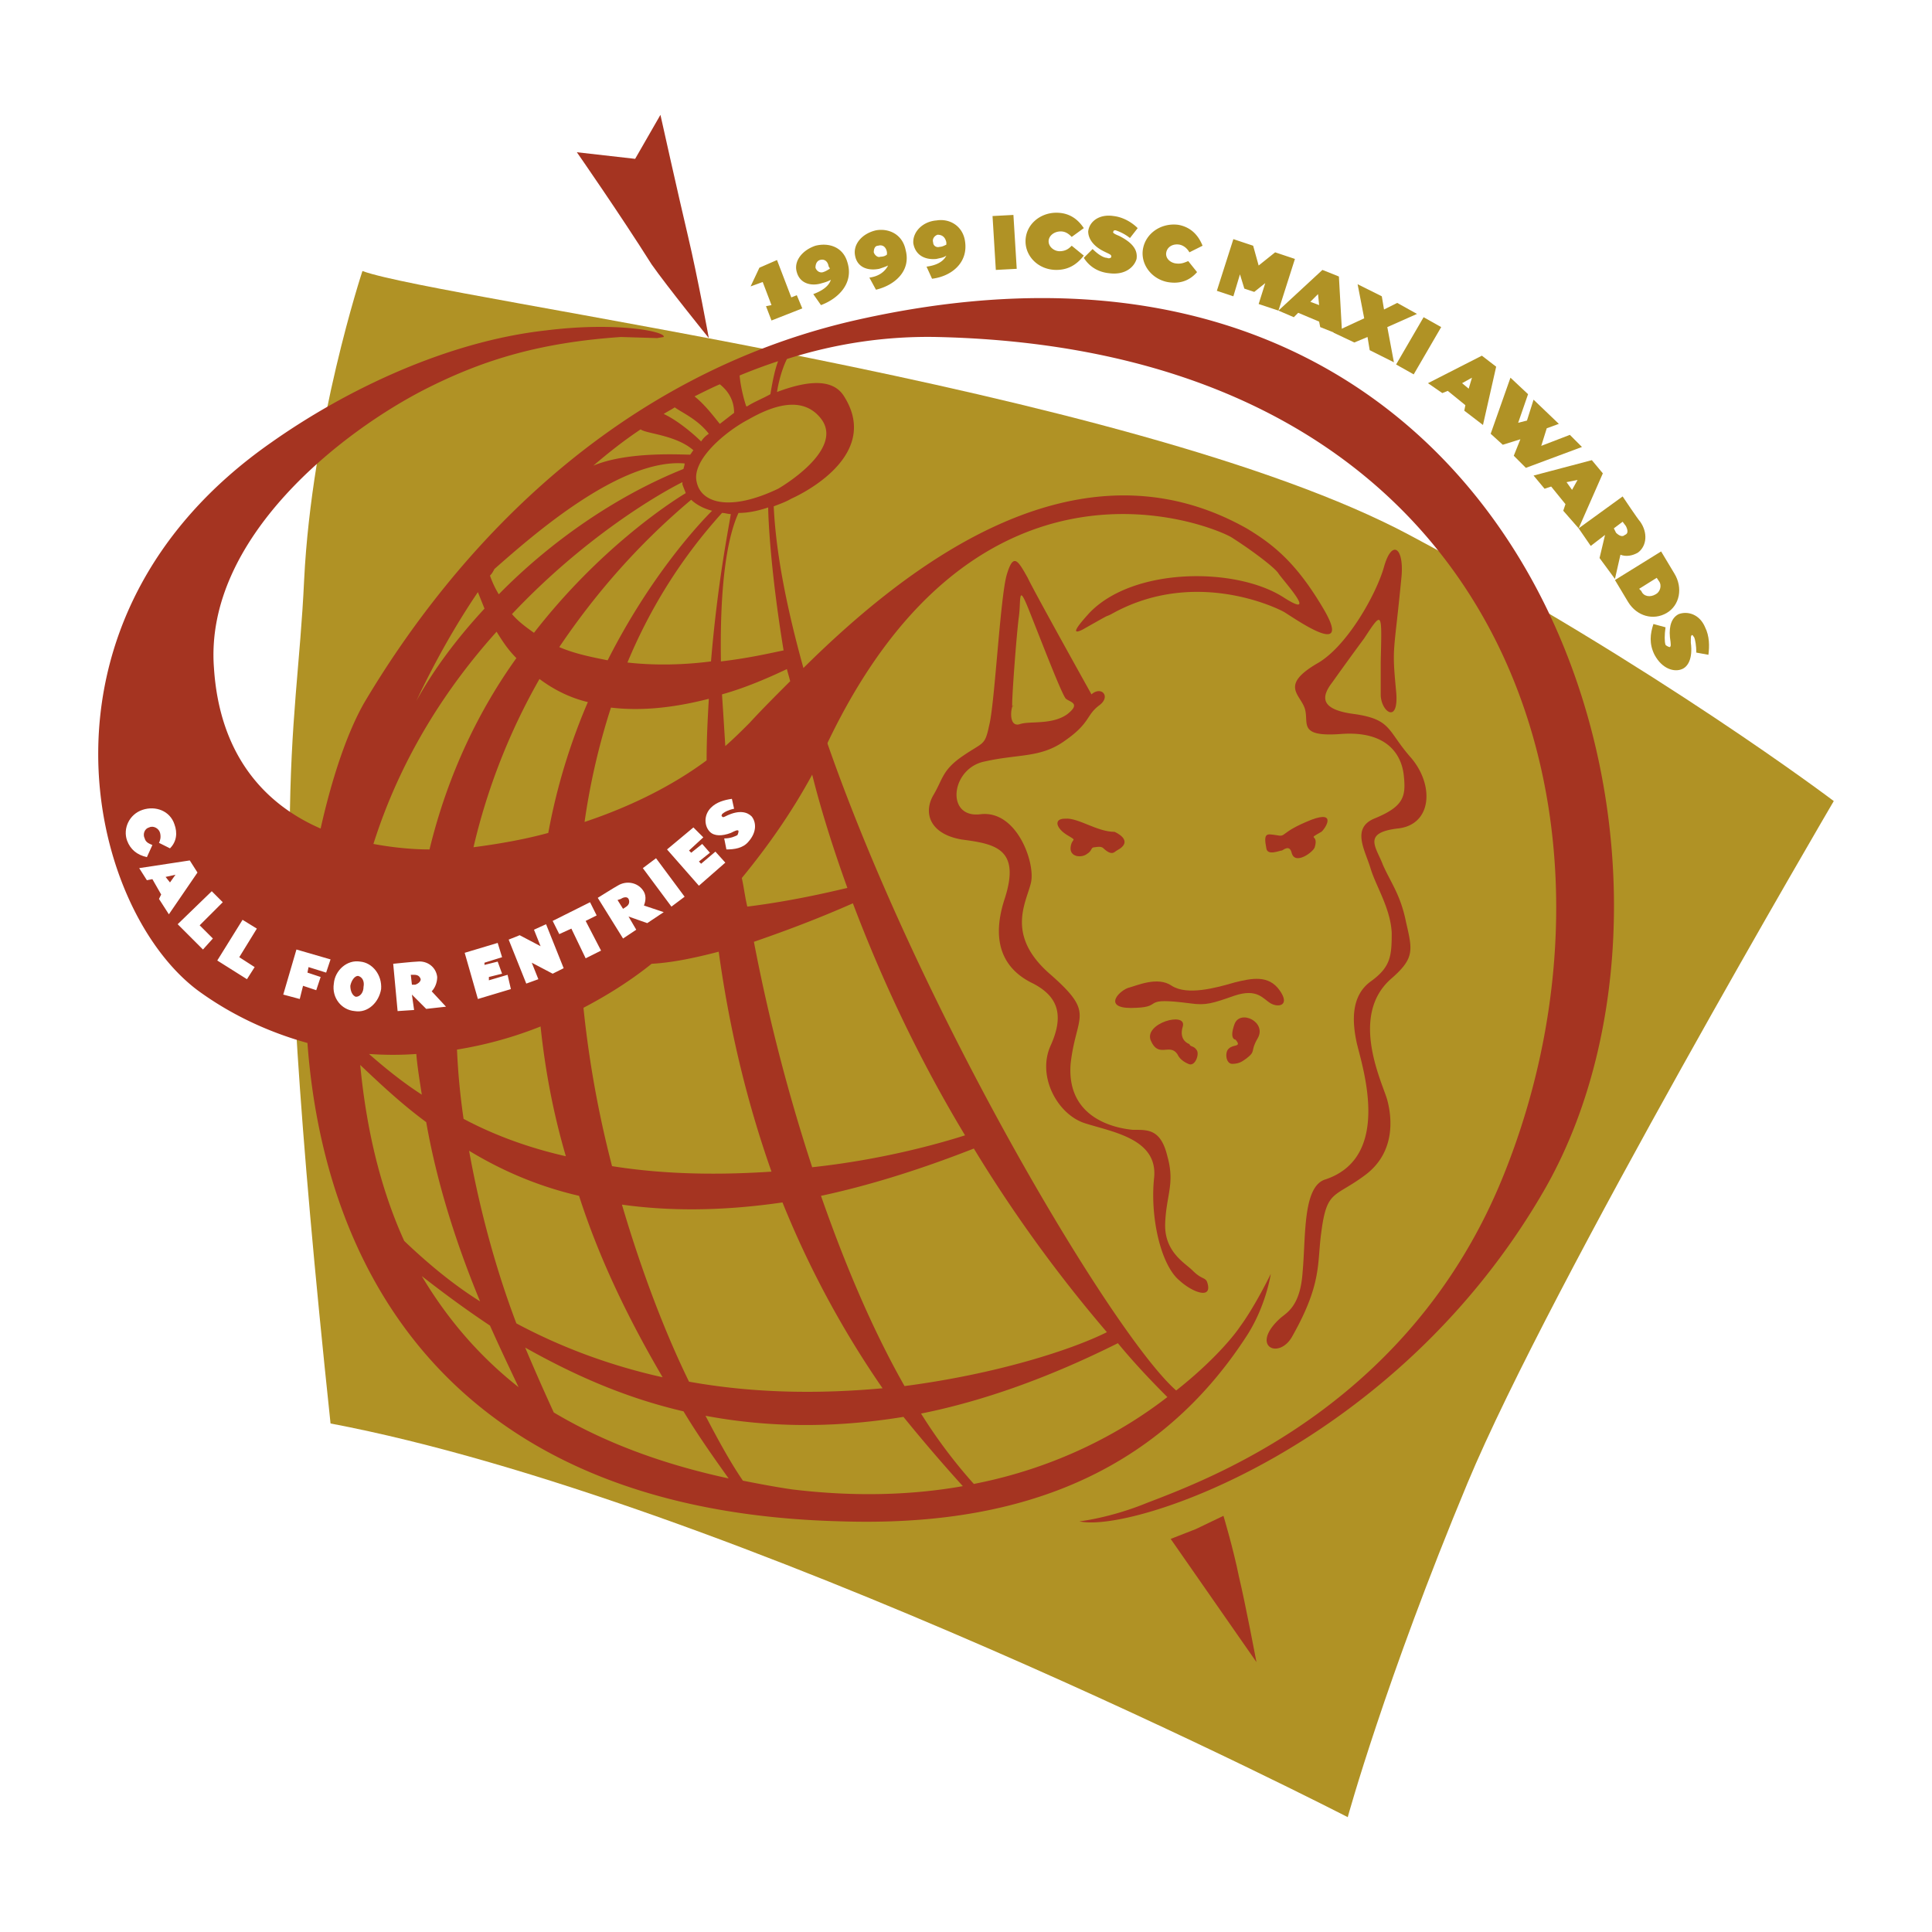 <svg xmlns="http://www.w3.org/2000/svg" width="2500" height="2500" viewBox="0 0 192.756 192.756"><g fill-rule="evenodd" clip-rule="evenodd"><path fill="#fff" d="M0 0h192.756v192.756H0V0z"/><path d="M36.16 27.04c7.789 2.853 76.909 11.629 104.448 26.331 24.684 13.166 42.348 26.551 42.348 26.551s-28.307 48.274-36.533 68.022c-8.229 19.748-11.959 33.354-11.959 33.354S72.914 149.59 32.978 142.02c-6.583-62.098-3.402-67.584-2.635-84.15.77-15.58 5.817-30.83 5.817-30.83z" fill="#b09225"/><path d="M84.762 32.086C58.87 38.23 43.62 57.869 36.378 70.047c-1.646 2.853-3.182 7.241-4.389 12.617-5.815-2.523-10.094-7.57-10.642-16.017-.986-12.947 12.838-23.699 21.395-27.978 5.706-2.853 11.301-4.499 19.2-5.047l3.62.109.658-.109c.22-.548-4.717-1.536-11.739-.658-9.874 1.097-19.968 5.924-27.429 11.191C1.929 61.708 8.621 90.454 19.703 98.793c3.291 2.414 7.021 4.168 10.971 5.266 1.646 22.381 14.043 46.738 53.211 47.725 13.825.439 30.17-2.412 40.594-18.65 1.865-2.963 2.305-6.035 2.305-6.035s-1.537 3.182-3.072 5.268c-.658.986-2.742 3.51-6.363 6.363-6.145-5.377-25.235-37.193-34.78-64.512v-.11c14.922-31.269 38.18-21.723 40.264-20.517 2.086 1.317 4.389 3.072 4.719 3.621.328.549 4.168 4.718.549 2.414-4.719-3.072-15.031-3.072-19.42 1.536-1.098 1.207-1.975 2.304-.658 1.646 3.291-1.865 1.975-1.098 2.854-1.536 8.008-4.499 16.018-.878 17.225-.22 1.096.658 6.801 4.718 4.059-.109-2.742-4.718-5.047-6.583-7.789-8.229-16.787-9.436-33.573 3.401-44.214 13.934-1.646-5.925-2.744-11.411-2.963-16.128.549-.219 1.207-.439 1.756-.769 0 0 9.215-3.949 5.266-10.203-1.207-1.975-4.059-1.426-6.692-.439.109-.768.439-2.194.988-3.291 4.827-1.536 9.874-2.304 15.03-2.194 57.381 1.316 70.766 48.494 56.393 83.821-9.105 22.381-28.525 29.842-35.438 32.475-3.73 1.537-6.801 1.865-6.801 1.865 5.156 1.207 31.486-7.35 46.297-32.914 19.527-33.683-.99-102.693-69.232-86.785zm-11.52 9.106c-.44.329-.988.769-1.426 1.098-.548-.658-1.426-1.866-2.523-2.743.878-.439 1.755-.878 2.523-1.207.549.439 1.426 1.316 1.426 2.852zm5.595 26.771c-1.536 1.536-2.852 2.852-4.059 4.168-.769.768-1.536 1.536-2.414 2.304-.11-1.755-.22-3.511-.33-5.157 1.975-.548 4.169-1.426 6.474-2.523.111.44.22.768.329 1.208zm-8.338 7.899c-3.4 2.523-7.569 4.607-12.177 6.144a68.665 68.665 0 0 1 2.633-11.41c2.742.329 5.924.11 9.765-.877-.111 1.974-.221 3.948-.221 6.143zm-18.98 56.173c-1.755-4.607-3.511-10.533-4.718-17.225 3.072 1.865 6.692 3.51 10.971 4.498 1.865 5.814 4.608 11.74 8.338 18.102-4.936-1.096-9.873-2.851-14.591-5.375zm16.677 8.777c1.316 2.195 2.852 4.389 4.498 6.691-5.595-1.207-11.739-3.182-17.444-6.582a223.252 223.252 0 0 1-2.853-6.473c4.498 2.525 9.654 4.937 15.799 6.364zm-32.256-34.56c1.975 1.865 4.059 3.84 6.583 5.705.987 5.596 2.742 11.52 5.376 17.883-2.634-1.645-5.157-3.73-7.571-6.033-2.194-4.828-3.73-10.643-4.388-17.555zm11.739-47.176l.659 1.646c-2.743 2.963-5.047 6.035-6.802 9.216 1.755-3.73 3.839-7.461 6.143-10.862zm1.646-2.305c3.621-3.182 12.508-11.081 18.98-10.532 0 .219-.109.438-.109.548-6.583 2.633-13.166 7.131-18.432 12.507a9.7 9.7 0 0 1-.878-1.865c.219-.219.329-.438.439-.658zm14.592-13.933c.549.439 3.511.549 5.266 2.084-.109.109-.219.33-.329.439-.988 0-6.253-.33-9.654 1.097 1.535-1.316 3.071-2.523 4.717-3.62zm-22.382 62.318c.109 1.316.329 2.633.549 4.059-1.865-1.207-3.511-2.523-5.267-4.059 1.646.11 3.182.11 4.718 0zm4.06-.439a39.383 39.383 0 0 0 8.338-2.305c.438 4.17 1.207 8.449 2.523 12.947-3.401-.77-6.913-1.975-10.204-3.73a67.043 67.043 0 0 1-.657-6.912zm1.646-20.188a62.643 62.643 0 0 1 6.583-16.787c1.316.988 2.962 1.866 4.827 2.304a60.846 60.846 0 0 0-3.95 13.056c-2.414.659-4.937 1.098-7.46 1.427zm-4.389.22c-1.865 0-3.84-.22-5.595-.549C40 75.533 44.608 68.512 49.545 63.026c.548.877 1.097 1.755 1.975 2.633-3.621 5.047-6.803 11.41-8.668 19.09zM51.08 61.27c7.241-7.68 14.591-11.959 17.005-13.166v.22c.11.329.22.549.33.878-1.646.987-8.667 5.595-15.14 13.934-.769-.55-1.537-1.097-2.195-1.866zm10.971 58.916c4.718.658 9.984.658 16.018-.219a95.369 95.369 0 0 0 9.984 18.541c-6.034.549-12.617.549-19.31-.658-2.412-4.938-4.717-10.971-6.692-17.664zm19.859-.877c4.607-.988 9.655-2.523 15.25-4.719a139.959 139.959 0 0 0 13.275 18.322c-3.512 1.756-10.971 4.17-20.188 5.377-3.181-5.596-5.923-12.068-8.337-18.98zm-.878-2.854a183.244 183.244 0 0 1-5.815-22.491c2.853-.987 6.145-2.194 9.875-3.84 2.743 7.241 6.363 15.141 11.191 23.149-2.414.77-8.12 2.415-15.251 3.182zm-4.06.44c-4.937.328-10.422.328-15.908-.549a105.637 105.637 0 0 1-2.852-15.799c2.304-1.207 4.608-2.633 6.801-4.389 1.976-.109 4.169-.548 6.693-1.207.987 7.133 2.633 14.483 5.266 21.944zM62.6 66.098c2.194-5.267 5.266-10.313 9.435-14.921.33 0 .549.11.878.11-.22 1.426-1.317 6.802-1.976 14.702-2.522.328-5.484.438-8.337.109zm-1.975-.22c-1.646-.329-3.292-.658-4.827-1.317 3.401-5.046 7.68-10.094 13.165-14.702.438.439 1.207.878 2.084 1.098-1.316 1.316-6.143 6.473-10.422 14.921zm9.326-21.833c-.659-.659-2.304-2.085-3.731-2.744.33-.219.769-.439 1.097-.658.768.548 2.304 1.206 3.402 2.633-.329.221-.549.44-.768.769zm-27.867 83.273c1.974 1.535 4.169 3.182 6.802 4.936.878 1.975 1.865 4.061 2.853 6.145-3.621-2.854-6.912-6.473-9.655-11.081zm36.973 21.284c-1.536-.219-3.292-.549-4.938-.877-1.206-1.756-2.414-3.949-3.73-6.473 5.815 1.096 12.397 1.316 19.748.109a165.41 165.41 0 0 0 5.925 6.912c-4.937.877-10.642 1.098-17.005.329zm18.103-.549a50.805 50.805 0 0 1-5.267-7.021c6.035-1.207 12.617-3.51 19.638-7.021 1.537 1.865 3.182 3.621 4.938 5.375-4.389 3.401-10.862 7.022-19.309 8.667zM84.543 88.588c-1.865.439-5.595 1.317-9.984 1.865-.219-.877-.329-1.865-.549-2.853 2.524-3.072 4.938-6.473 7.022-10.313.878 3.512 2.085 7.352 3.511 11.301zm-6.364-23.697c-1.097.219-3.401.768-6.253 1.098-.11-6.693.439-11.959 1.755-14.812.987 0 1.975-.219 2.962-.549.001.987.22 6.253 1.536 14.263zM81.8 41.632c2.743 3.181-4.169 7.131-4.169 7.131-4.828 2.303-7.679 1.426-8.119-.659-.548-2.193 2.853-5.046 5.157-6.254 2.303-1.316 5.266-2.413 7.131-.218zm-4.937-2.304c-.768.438-1.646.768-2.304 1.207h-.11c-.219-.658-.548-1.865-.658-3.072a54.743 54.743 0 0 1 3.839-1.427c-.328.878-.548 1.974-.767 3.292z" fill="#a53421"/><path d="M128.977 133.242c2.963-5.266 2.414-7.242 2.852-10.314.549-4.277 1.316-3.4 4.391-5.705 3.07-2.303 2.633-5.812 2.193-7.459s-3.84-8.338.33-12.068c2.412-2.085 2.193-2.853 1.535-5.706-.549-2.743-1.535-3.949-2.305-5.705-.658-1.755-2.084-3.182 1.428-3.621 3.51-.329 3.73-4.388 1.316-7.131-2.305-2.633-1.865-3.73-5.486-4.279-3.621-.439-3.402-1.755-2.305-3.182a307.416 307.416 0 0 1 3.182-4.388c1.865-2.853 1.756-2.634 1.646 2.414v3.181c0 1.756 1.865 3.072 1.535-.329-.438-4.607-.219-3.511.549-11.52.221-2.853-.986-3.621-1.754-.878-.77 2.743-3.732 8.009-6.693 9.655-3.73 2.194-1.646 3.071-1.207 4.498.439 1.426-.768 2.852 3.621 2.523 4.498-.33 6.033 1.975 6.254 4.168.219 2.084 0 3.072-2.963 4.279-2.305.987-.877 3.182-.33 5.046.549 1.756 1.977 3.95 2.086 6.364 0 2.304-.109 3.401-2.086 4.827-1.975 1.426-1.865 3.949-1.426 6.035.439 2.084 3.73 11.41-3.072 13.713-2.303.658-1.975 5.596-2.303 9.217-.221 3.4-1.537 4.059-2.195 4.607-3.182 2.856-.11 4.282 1.207 1.758zM117.676 127.756c1.316 1.207 3.402 1.975 2.744.109-.221-.438-.549-.219-1.428-1.098-.768-.768-2.852-1.863-2.742-4.717.109-2.852.988-3.949.219-6.691-.658-2.744-1.975-2.633-3.4-2.633-1.316-.111-6.693-.879-6.254-6.584.549-4.936 2.523-4.936-1.975-8.887-4.607-3.95-2.414-7.241-1.975-9.215.438-1.976-1.426-7.242-5.047-6.803-3.511.439-2.963-4.608.439-5.267 3.4-.768 5.594-.329 8.008-2.084 2.523-1.756 2.086-2.523 3.402-3.511 1.207-.878.219-1.975-.77-1.098 0 0-5.814-10.422-6.363-11.629-.986-1.756-1.426-2.524-2.084-.329-.658 2.194-1.207 12.946-1.756 15.03-.438 2.084-.549 1.646-2.633 3.072-2.084 1.427-1.975 2.304-2.962 3.95-.987 1.755-.329 3.84 2.853 4.388 3.292.439 5.924.878 4.28 5.925-1.646 5.047.549 7.352 2.852 8.447 2.305 1.207 3.182 2.963 1.756 6.145-1.426 3.072.658 6.912 3.4 7.789 2.744.879 7.242 1.537 6.912 5.377-.439 3.951.659 8.779 2.524 10.314zM101 70.486c-.109-.219.439-7.46.658-8.996.219-1.646-.109-3.401.986-.659 1.098 2.743 3.072 7.9 3.621 8.777.221.438 1.756.438.221 1.646-1.537 1.097-3.73.658-4.719.988-.986.328-.986-1.098-.767-1.756z" fill="#a53421"/><path d="M101.109 70.376l-.109.109c.109.001.109-.109.109-.109zM131.828 82.993c.33-.219 1.646-2.194-.986-1.207-3.291 1.316-2.414 1.755-3.512 1.536-.877-.11-1.316-.329-.986 1.317.109.768 1.316.219 1.535.219.111 0 .768-.659.988.219.328 1.316 2.195-.109 2.305-.548.437-1.426-.879-.658.656-1.536zM108.461 85.188c.549-.329.328-.658.768-.658.658-.11.768 0 .986.22.77.658.988.219 1.207.109 1.865-.987-.219-1.865-.219-1.865-1.756 0-3.621-1.426-4.938-1.316-1.207 0-.877.987.221 1.646 1.096.658.438.219.328 1.207-.109.986 1.098 1.095 1.647.657zM127.66 98.793c-1.098-1.537-2.742-1.207-4.498-.77-1.865.549-4.717 1.316-6.254.33-1.426-.988-3.512 0-4.389.219-1.098.439-2.523 2.195.877 1.975 2.744-.109.33-1.096 5.377-.438 1.537.219 2.195 0 4.389-.77 2.303-.768 2.852.33 3.621.77.768.438 1.975.219.877-1.316zM114.824 103.838c.768 1.756 1.865.221 2.633 1.318.109.219.33.658 1.098.986.658.33 1.096-.877.877-1.316-.328-.549-.658-.328-.768-.658 0 0-1.098-.33-.658-1.756.439-1.535-3.951-.328-3.182 1.426zM122.613 104.607c-.439.328-.328 1.535.328 1.535.77 0 1.098-.328 1.428-.549.986-.768.328-.658 1.096-1.975.988-1.645-1.754-2.963-2.303-1.426-.549 1.535.109 1.535.109 1.535.659.771-.218.441-.658.88zM70.719 33.731s-1.098-6.034-2.085-10.203c-.987-4.169-2.742-12.069-2.742-12.069l-2.523 4.389-5.815-.659s4.279 6.145 7.46 11.191c1.536 2.195 5.705 7.351 5.705 7.351zM122.064 151.234l-2.742 1.316-2.523.988 8.557 12.289s-1.096-5.816-1.754-8.559c-.549-2.741-1.538-6.034-1.538-6.034z" fill="#a53421"/><path fill="#b09225" d="M74.888 28.575l.877-1.865 1.756-.768 1.427 3.73.549-.219.547 1.317-3.072 1.206-.548-1.426.548-.11-.877-2.303-1.207.438zM82.678 26.601s.109.11.109.219c-.219.11-.329.22-.658.329-.33.11-.658-.109-.768-.438 0-.329.11-.659.438-.768.33-.11.769-.001.879.658zm1.865-.439c-.439-1.536-1.865-1.975-3.182-1.646-1.317.439-2.194 1.536-1.865 2.633.329 1.207 1.535 1.426 2.523 1.098.438-.11.658-.22.877-.329-.219.658-.877 1.097-1.755 1.426l.768 1.097c1.756-.659 3.292-2.194 2.634-4.279zM88.493 25.174v.219c-.11.11-.33.22-.659.22-.22.11-.548-.11-.658-.439 0-.329.11-.658.438-.658.33-.109.768 0 .879.658zm1.865-.219c-.33-1.646-1.755-2.194-2.963-1.975-1.426.329-2.304 1.427-2.084 2.523.22 1.207 1.316 1.536 2.414 1.316.33-.109.658-.219.878-.329-.33.658-.988 1.097-1.866 1.207l.658 1.207c1.865-.439 3.511-1.864 2.963-3.949zM94.417 24.187v.22c-.219.109-.438.219-.658.219-.328.11-.658-.109-.658-.438-.109-.329.109-.658.439-.768.438-.001.767.218.877.767zm1.865-.109c-.22-1.536-1.537-2.304-2.852-2.084-1.427.109-2.414 1.207-2.305 2.304.219 1.207 1.207 1.646 2.305 1.536.438-.109.658-.109.986-.329-.329.658-1.097.987-1.975 1.097l.549 1.207c1.865-.221 3.621-1.537 3.292-3.731zM99.354 26.93l-.329-5.376 2.084-.11.33 5.376-2.085.11zM105.717 25.064c.658 0 .988-.329 1.207-.548l1.207.987c-.768.987-1.645 1.426-2.742 1.426-1.756 0-3.072-1.316-3.072-2.852 0-1.646 1.426-2.853 3.072-2.853 1.207 0 2.084.549 2.742 1.536l-1.207.877c-.219-.219-.549-.548-1.096-.548-.66 0-1.207.439-1.207.988 0 .548.547.987 1.096.987zM110.654 27.259c-1.098-.11-1.975-.659-2.523-1.536l.879-.878c.547.548 1.096.878 1.426.878.219.109.439 0 .439-.11 0-.22-.111-.22-.77-.549-1.096-.548-1.535-1.316-1.535-1.975.109-.988 1.098-1.755 2.523-1.536.986.11 1.863.658 2.414 1.207l-.77.988a4.65 4.65 0 0 0-1.426-.769c-.109 0-.219 0-.219.11-.109.11 0 .219.547.439 1.537.768 1.867 1.536 1.756 2.304-.217.769-1.094 1.646-2.741 1.427zM117.238 26.272c.658.109.986-.11 1.316-.22l.877 1.097c-.768.878-1.756 1.207-2.963.988-1.645-.33-2.742-1.865-2.414-3.401.33-1.536 1.865-2.523 3.512-2.304 1.207.22 1.975.988 2.414 2.085l-1.316.658c-.109-.219-.439-.658-.988-.768-.658-.11-1.207.219-1.316.768s.329.987.878 1.097zM125.576 30.331l.658-2.084-1.097.877-.989-.329-.437-1.426-.658 2.193-1.647-.548 1.647-5.156 1.974.658.549 1.975 1.645-1.317 1.974.659-1.644 5.156-1.975-.658z"/><path d="M130.732 30.111l.768-.768.109 1.097-.877-.329zm.877 1.975l.109.548 2.195.878-.33-5.924-1.645-.658-4.389 4.059 1.535.659.439-.439 2.086.877z" fill="#b09225"/><path fill="#b09225" d="M139.4 30.221l1.975 1.098-2.963 1.315.658 3.512-2.414-1.208-.218-1.316-1.317.548-2.086-.987 3.072-1.426-.658-3.401 2.414 1.206.221 1.317 1.316-.658zM139.289 36.365l2.744-4.718 1.754.987-2.742 4.718-1.756-.987zM145.873 38.23l.986-.549-.328 1.097-.658-.548zm.328 2.194l-.109.548 1.865 1.427 1.316-5.815-1.426-1.098-5.377 2.744 1.428.987.547-.22 1.756 1.427zM153.771 44.484l2.854-1.097 1.207 1.207-5.596 2.084-1.207-1.207.659-1.645-1.756.548-1.207-1.097 1.974-5.595 1.756 1.646-.986 2.852.877-.22.658-2.084 2.523 2.414-1.207.439-.549 1.755zM156.295 48.104l1.098-.219-.549.987-.549-.768zm-.109 2.195l-.219.658 1.535 1.755 2.414-5.486-1.098-1.316-5.814 1.535 1.098 1.317.658-.22 1.426 1.757z"/><path d="M162.109 53.371c-.219.219-.547.109-.877-.22l-.219-.438.877-.659.33.439c.219.439.219.768-.111.878zm-.437 1.974c.549.219 1.207.11 1.756-.22.877-.658.986-1.975.219-3.072-.219-.219-1.756-2.523-1.756-2.523l-4.389 3.182 1.207 1.755 1.426-1.097-.547 2.304 1.535 2.085.549-2.414zM165.182 59.295c-.549.33-1.207.22-1.426-.329l-.219-.22 1.754-1.097.221.329c.328.439.109 1.098-.33 1.317zm1.097 1.866c1.316-.769 1.646-2.524.768-3.95l-1.316-2.194-4.607 2.853 1.316 2.194c.876 1.426 2.523 1.864 3.839 1.097zM165.072 65.329c-.549-1.097-.439-2.084-.109-3.072l1.207.329c-.109.768-.109 1.426 0 1.756.109.11.328.219.439.219.109-.109.109-.219 0-.987-.111-1.207.219-1.975.877-2.304.877-.329 2.084 0 2.633 1.316.439.878.439 1.866.33 2.743l-1.207-.219c0-.658-.109-1.316-.221-1.536-.109-.109-.109-.219-.219-.219-.109.11-.109.11-.109.768.219 1.646-.33 2.414-.877 2.633-.769.328-1.976 0-2.744-1.427z" fill="#b09225"/><path d="M14.436 83.651c.11.44.549.549.768.658l-.548 1.208c-.988-.22-1.646-.768-1.975-1.646-.439-1.208.219-2.633 1.536-3.072 1.317-.439 2.743.11 3.182 1.426.329.878.219 1.755-.439 2.414l-1.097-.548c.109-.22.219-.549.109-.988-.109-.439-.658-.768-1.097-.549-.439.11-.659.658-.439 1.097zM16.521 87.491l.987-.219-.548.769-.439-.55zm-.44 1.756l-.219.438.987 1.537 2.853-4.169-.769-1.207-5.046.768.768 1.207.548-.109.878 1.535zM17.727 92.209l3.401-3.292 1.098 1.098-2.305 2.304 1.317 1.316-.988 1.098-2.523-2.524zM21.677 95.83l2.523-4.06 1.426.878-1.754 2.852 1.535.988-.768 1.207-2.962-1.865zM29.576 94.733l3.402.987-.439 1.317-1.756-.549-.11.549 1.317.438-.439 1.318-1.317-.439-.328 1.316-1.646-.44 1.316-4.497zM36.269 98.463c0 .549-.329.988-.769.988-.329-.111-.548-.549-.548-1.098.11-.549.439-.988.768-.988.44.11.658.549.549 1.098zm1.755.219c.11-1.426-.877-2.633-2.084-2.743-1.317-.219-2.524.877-2.634 2.194-.219 1.428.769 2.635 2.085 2.744 1.317.219 2.414-.877 2.633-2.195zM41.974 97.695c0 .219-.22.438-.549.549h-.329l-.11-.988h.33c.329 0 .548.109.658.439zm1.097 1.207c.329-.33.549-.879.549-1.428-.11-.986-.988-1.645-1.976-1.536-.329 0-2.414.219-2.414.219l.439 4.719 1.646-.109-.22-1.537 1.427 1.426 1.975-.219-1.426-1.535zM47.679 99.67l-1.317-4.608 3.292-.988.438 1.426-1.755.549v.219l1.317-.329.438 1.207-1.316.329v.33l1.865-.549.33 1.426-3.292.988zM55.14 97.146l-2.085-1.097.658 1.646-1.207.438-1.756-4.388 1.098-.439 2.085 1.097-.658-1.645 1.206-.549 1.756 4.389-1.097.548zM58.431 91.88l1.536 2.962-1.536.768-1.426-2.962-1.207.549-.658-1.317 3.73-1.865.658 1.317-1.097.548zM62.709 89.686c.11.22.11.549-.219.768l-.329.219-.549-.877.329-.11c.33-.22.659-.22.768 0zm1.537.658c.22-.549.22-1.097-.109-1.536-.549-.768-1.646-.988-2.523-.438-.22.109-1.975 1.207-1.975 1.207l2.524 4.059 1.316-.877-.769-1.317 1.866.658 1.645-1.097-1.975-.659zM66.989 90.454l-2.853-3.84 1.317-.988 2.852 3.84-1.316.988zM69.731 88.37l-3.181-3.621 2.632-2.195.988.988-1.426 1.316.219.22 1.098-.878.768.878-1.098.878.22.219 1.426-1.207.988 1.097-2.634 2.305zM74.668 83.98c-.549.659-1.426.769-2.194.769l-.22-1.098c.659 0 1.098-.219 1.317-.329.109-.219.109-.329.109-.439-.109-.109-.329 0-.768.22-.878.329-1.646.329-2.085-.11-.549-.548-.658-1.646.109-2.414.549-.549 1.316-.768 2.085-.878l.219.988c-.549.109-.988.329-1.207.548 0 .109-.109.109 0 .219.11.11.11.11.549-.11 1.207-.548 1.974-.329 2.413.11.442.55.551 1.537-.327 2.524z" fill="#fff"/></g></svg>